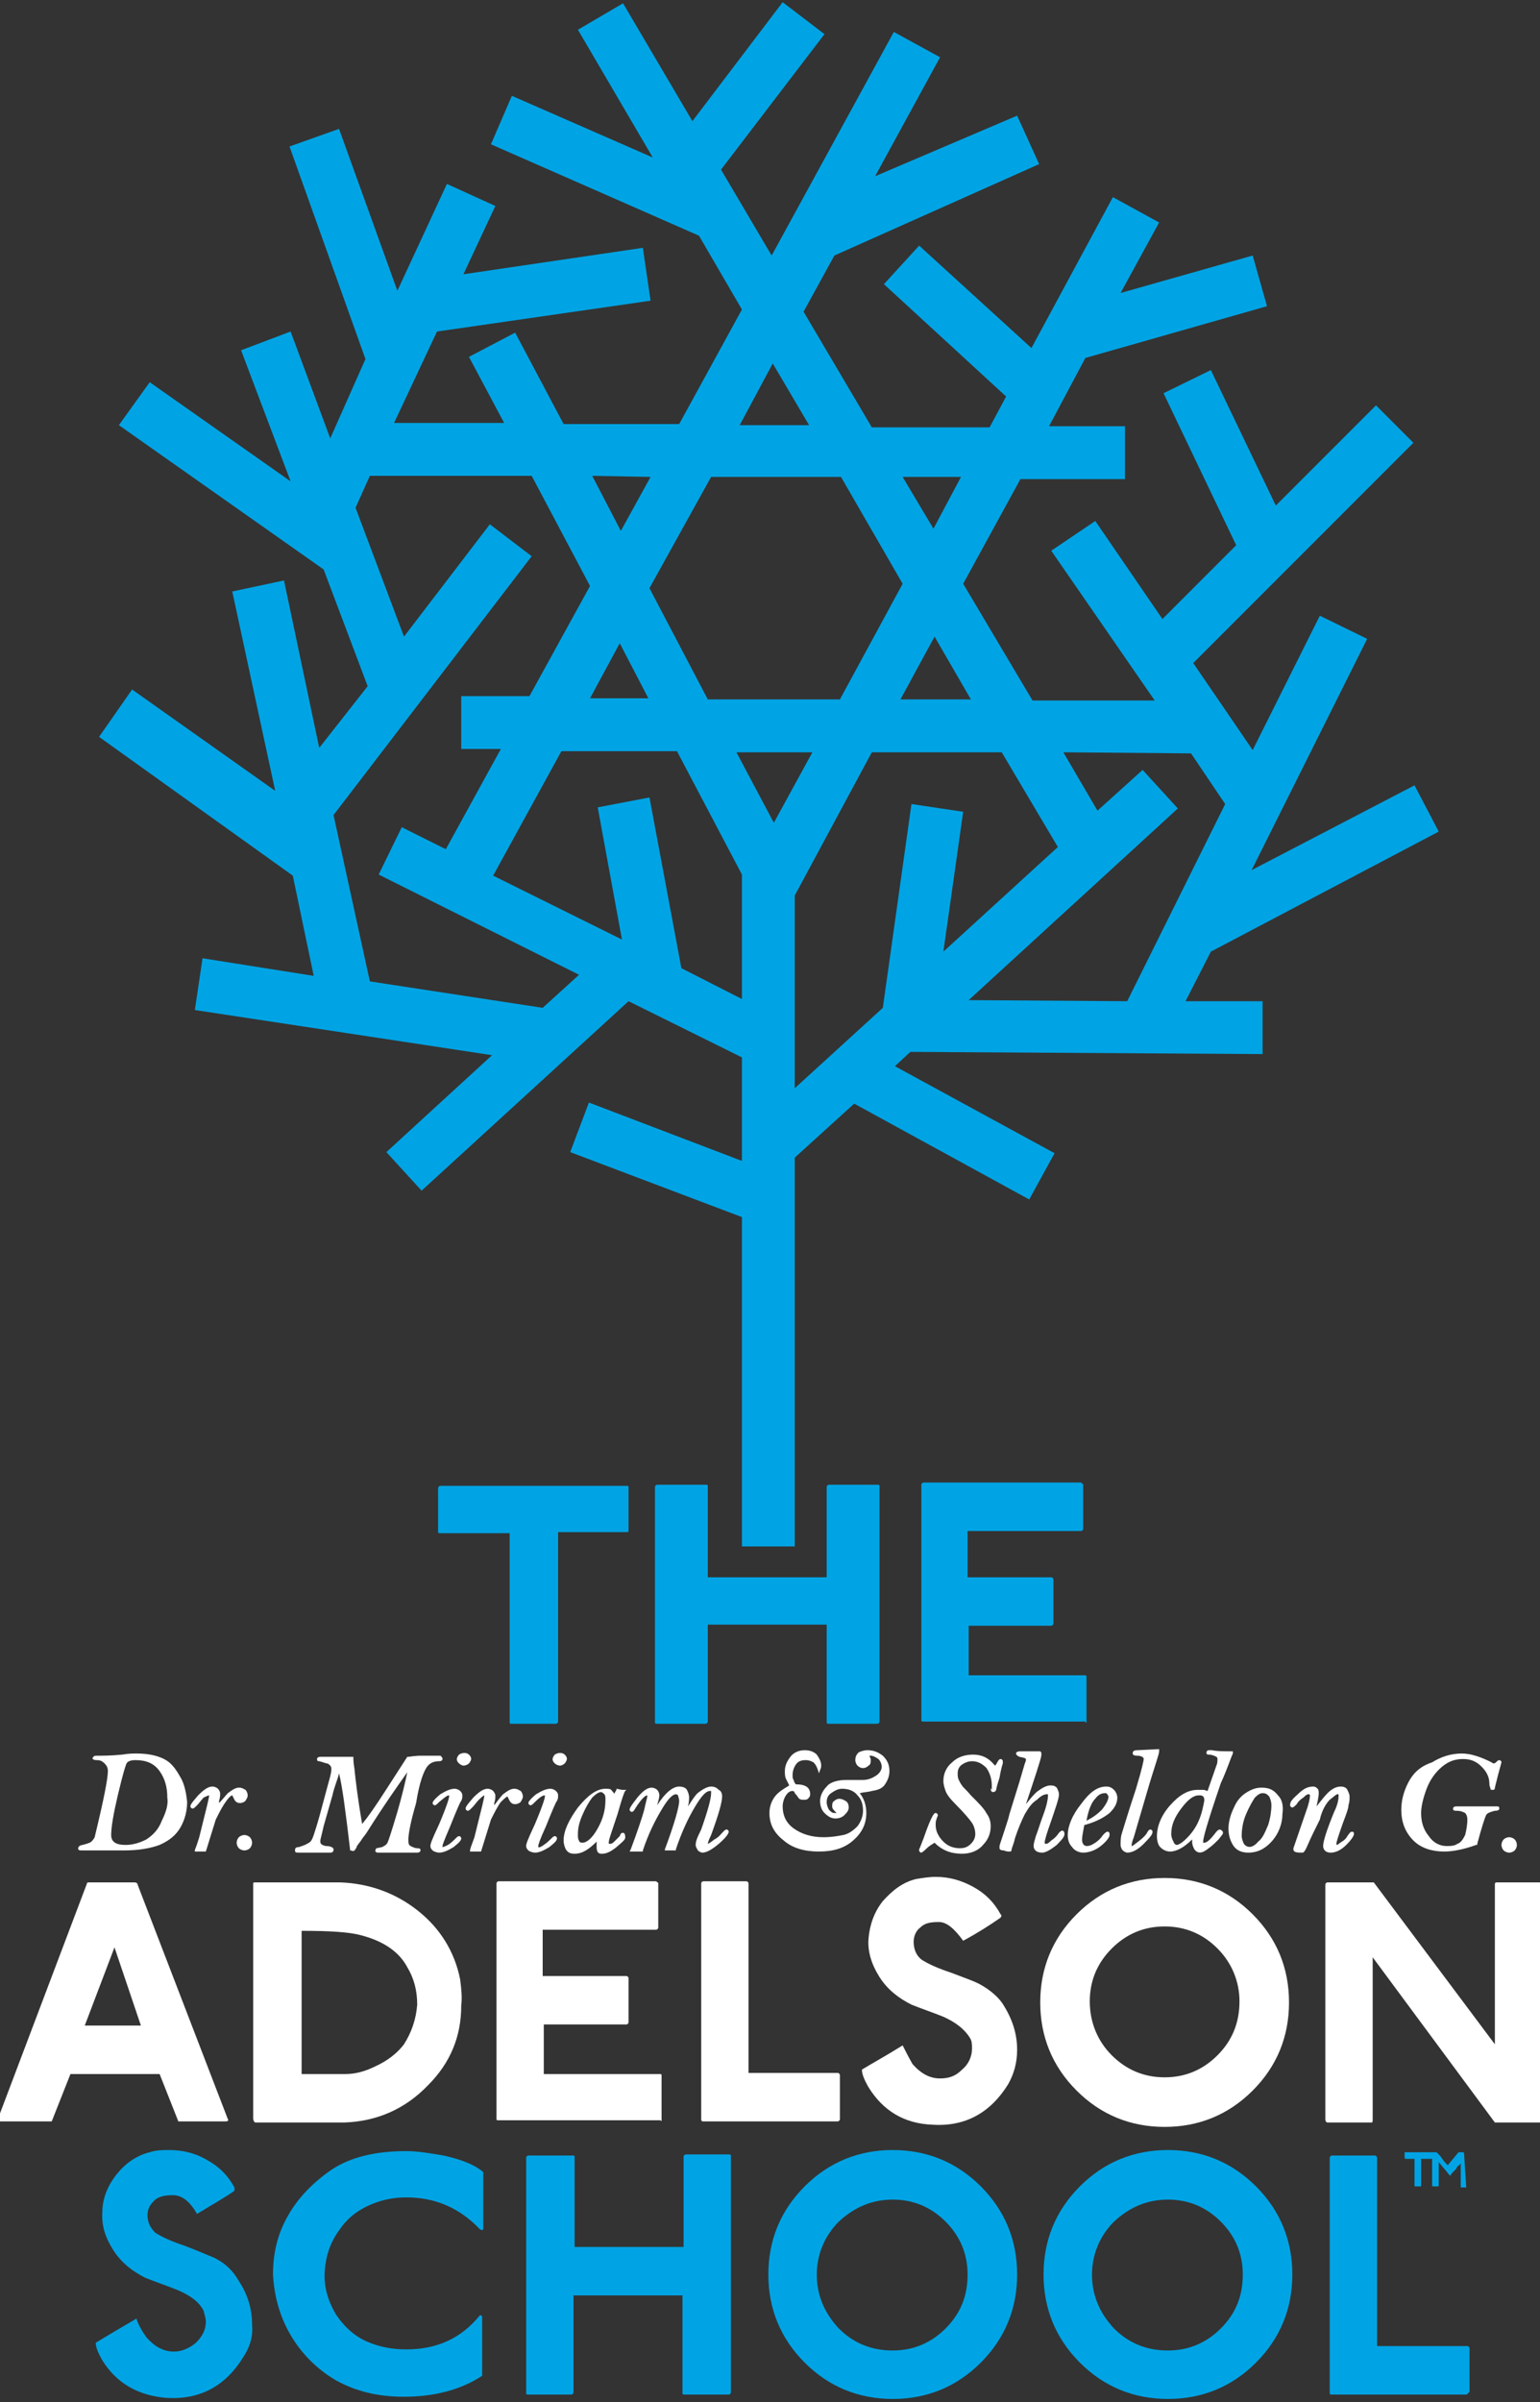 <?xml version="1.0" encoding="utf-8"?>
<!-- Generator: Adobe Illustrator 28.0.0, SVG Export Plug-In . SVG Version: 6.00 Build 0)  -->
<svg version="1.1" id="Layer_1" xmlns="http://www.w3.org/2000/svg" xmlns:xlink="http://www.w3.org/1999/xlink" x="0px" y="0px"
	 viewBox="0 0 139.9 218.1" style="enable-background:new 0 0 139.9 218.1;" xml:space="preserve">
<rect x="0" y="0" width="139.9" height="218.1" fill="#333333" stroke="none"/>
<style type="text/css">
	.st0{fill:#00A4E4;}
	.st1{fill:#FFFFFF;}
</style>
<path class="st0" d="M64.1,134.8h-4.4c-0.1,0-0.2,0.1-0.2,0.2v21.4c0,0.1,0.1,0.1,0.2,0.1h4.4c0.1,0,0.2-0.1,0.2-0.2v-8.8h10.8
	c0,3.9,0,6.1,0,6.5c0,1.1,0,1.9,0,2.4c0,0.1,0.1,0.1,0.2,0.1h4.4c0.1,0,0.2-0.1,0.2-0.2v-21.4c0-0.1-0.1-0.1-0.2-0.1h-4.4
	c-0.1,0-0.2,0.1-0.2,0.2v8.2H64.3v-8.2C64.3,134.8,64.3,134.8,64.1,134.8z M98.7,156.3v-4c0-0.1,0-0.2-0.1-0.2H88v-4.5h7.5
	c0.1,0,0.2-0.1,0.2-0.2v-4c0-0.1-0.1-0.2-0.2-0.2h-7.6v-4.2h10.3c0.1,0,0.2-0.1,0.2-0.2v-4c0-0.1-0.1-0.1-0.2-0.2H83.9
	c-0.1,0-0.2,0.1-0.2,0.2v21.4c0,0.1,0.1,0.1,0.2,0.1h14.7C98.6,156.5,98.7,156.4,98.7,156.3z M9,66.9l17.6,12.6l1.9,9.1L18.4,87
	l-0.7,4.7l27,4.1l-9.6,8.8l3.2,3.5l18.8-17.2l10.3,5.1l0,9.4l-13.9-5.3l-1.7,4.5l15.6,5.9l0,29.9l4.8,0l0-35.3l5.4-4.9l15.9,8.7
	l2.3-4.2l-14.5-7.9l1.4-1.3l32,0.2l0-4.8l-7,0l2.3-4.5l20.7-10.9l-2.2-4.2L113.7,79l10.5-21l-4.3-2.1l-6.1,12.2l-5.4-7.9l20-20
	l-3.4-3.4l-9.1,9.1l-5.9-12.3l-4.3,2.1l6.6,13.8l-6.7,6.7l-6.1-8.9l-4,2.7l9.4,13.6l-11.1,0l-6.3-10.6l5.2-9.5l9.5,0l0-4.8l-6.9,0
	l3.3-6.2l16.5-4.7l-1.3-4.6l-12,3.4l3.5-6.4l-4.2-2.3l-7.4,13.7l-10.2-9.3l-3.2,3.5l11.1,10.2l-1.5,2.8l-10.7,0l-6.2-10.5l2.8-5.1
	l18.6-8.3l-2-4.4L79.5,16l5.9-10.8l-4.2-2.3L70.1,23.2l-4.6-7.8l9.4-12.3l-3.8-2.9L62.9,11L56.6,0.3l-4.1,2.4l6.8,11.6L46.5,8.7
	l-1.9,4.4l18.9,8.3l3.9,6.7l-5.7,10.4l-10.5,0l-4.4-8.3l-4.2,2.2l3.2,6l-10,0l3.9-8.3l19.4-2.8l-0.7-4.8l-16.3,2.4l2.9-6.2l-4.4-2
	l-4.5,9.7l-5.3-14.7l-4.5,1.6l6.9,19.3L30,39.8l-3.6-9.7l-4.5,1.7l4.5,11.9l-12.8-9l-2.8,3.9l18.6,13.1l4,10.6L29,67.9l-3.2-15.2
	l-4.7,1L25,71.8L12,62.6L9,66.9z M67.4,90.7l-5.5-2.8L59,72.4l-4.7,0.9l2.2,12l-11.7-5.8L51,68.2l10.5,0l5.9,11.2L67.4,90.7z
	 M53.6,63.4l2.7-5l2.6,5L53.6,63.4z M70.3,74.7l-3.4-6.4l6.9,0L70.3,74.7z M108.2,68.4l3.1,4.6l-8.9,17.9L88,90.8l19-17.4l-3.2-3.5
	l-4.1,3.7l-3.1-5.3L108.2,68.4z M96.1,76.9l-10.4,9.5l1.8-12.7L82.8,73l-2.6,18.5l-8,7.3l0-17.5l7-13l11.8,0L96.1,76.9z M88.2,63.5
	l-6.4,0l3.1-5.7L88.2,63.5z M87.3,43.3l-2.5,4.7l-2.8-4.7L87.3,43.3z M70.2,33l3.3,5.6l-6.3,0L70.2,33z M64.6,43.3l11.8,0L82,53
	l-5.7,10.5l-12,0l-5.3-10.1L64.6,43.3z M59.1,43.3l-2.7,4.9l-2.6-5L59.1,43.3z M48.3,50.5l-3.8-2.9l-7.8,10.2l-4.4-11.7l1.3-2.9
	l14.7,0l5.3,10l-5.5,10l-6.2,0l0,4.8l3.6,0l-5,9.1l-4-2l-2.1,4.3l18.2,9.1l-3.3,3l-15.7-2.4L30.3,74L48.3,50.5z M57.1,139v-4
	c0-0.1-0.1-0.1-0.2-0.1H40c-0.1,0-0.2,0.1-0.2,0.2v4c0,0.1,0.1,0.1,0.2,0.1h6.3v17.2c0,0.1,0.1,0.1,0.2,0.1h4c0.1,0,0.2-0.1,0.2-0.2
	v-17.2h6.2C57,139.1,57.1,139.1,57.1,139z"/>
<g>
	<path class="st0" d="M22.1,214c-1.6,2.6-3.9,3.9-7,3.7c-2.5-0.2-4.5-1.3-5.8-3.4c-0.4-0.7-0.6-1.2-0.6-1.6c0.8-0.5,2-1.2,3.7-2.2
		c0.1,0.4,0.4,1,0.9,1.7c0.7,0.8,1.5,1.3,2.5,1.3c0.7,0,1.4-0.3,2-0.8c0.6-0.6,0.9-1.2,0.9-1.9c0-0.3-0.1-0.6-0.2-1
		c-0.4-0.8-1.2-1.4-2.4-1.9c-1-0.4-1.9-0.7-2.9-1.1c-1.2-0.6-2.2-1.4-2.9-2.5c-0.7-1.1-1.1-2.2-1-3.5c0-1.2,0.5-2.4,1.3-3.4
		c0.8-1,1.8-1.7,3-2c0.6-0.2,1.2-0.2,1.8-0.2c1.2,0,2.4,0.3,3.4,0.9c1.1,0.6,1.9,1.4,2.5,2.5c0,0,0,0.1,0,0.3
		c-1,0.7-2.1,1.3-3.4,2.1c-0.7-1.2-1.4-1.7-2.2-1.7c-0.7,0-1.3,0.1-1.7,0.5c-0.4,0.4-0.6,0.8-0.6,1.3c0,0.6,0.2,1.1,0.7,1.6
		c0.6,0.4,1.5,0.8,2.7,1.2c1.3,0.5,2.2,0.9,2.7,1.1c1,0.5,1.7,1.2,2.2,2.1c0.8,1.2,1.2,2.5,1.2,4C23,212.1,22.7,213.1,22.1,214"/>
	<path class="st0" d="M43.9,197.2v5.1c0,0.2-0.1,0.2-0.3,0.1c-1.8-1.9-4-2.9-6.7-2.9c-1.1,0-2.1,0.2-3.1,0.6c-1.2,0.5-2.2,1.2-3,2.4
		c-0.8,1.1-1.2,2.3-1.3,3.7c-0.1,1.4,0.3,2.7,1,3.9c0.8,1.2,1.8,2.1,3.1,2.6c1,0.4,2.1,0.6,3.3,0.6c2.8,0,5-1,6.7-3.1
		c0.1,0,0.1,0,0.2,0.1c0,0.1,0,0.1,0,0.2v5.2c-2,1.3-4.4,1.9-7.1,1.9c-2.4,0-4.4-0.5-6.2-1.5c-1.7-1-3.1-2.4-4.1-4.1
		c-1-1.7-1.5-3.6-1.6-5.5c0-1.9,0.4-3.7,1.4-5.4c0.9-1.6,2.3-3,3.9-4.1c1.8-1.2,4.1-1.7,6.8-1.7c1.1,0,2.2,0.2,3.4,0.4
		C42.1,196.1,43.2,196.6,43.9,197.2"/>
	<path class="st0" d="M66.4,217.2c0,0.1-0.1,0.2-0.2,0.2h-4c-0.1,0-0.2,0-0.2-0.1c0-0.5,0-1.3,0-2.4c0-0.5,0-2.6,0-6.5h-9.9v8.8
		c0,0.1-0.1,0.2-0.2,0.2h-3.9c-0.1,0-0.2,0-0.2-0.1v-21.4c0-0.1,0.1-0.2,0.2-0.2H52c0.1,0,0.2,0,0.2,0.1v8.2h9.9v-8.2
		c0-0.1,0.1-0.2,0.2-0.2h3.9c0.1,0,0.2,0,0.2,0.1V217.2"/>
	<path class="st0" d="M92.4,206.5c0,3.1-1.1,5.8-3.3,8c-2.2,2.2-4.9,3.3-8,3.3c-3.1,0-5.8-1.1-8-3.3c-2.2-2.2-3.3-4.9-3.3-8
		c0-3.1,1.1-5.8,3.3-8c2.2-2.2,4.9-3.3,8-3.3c3.1,0,5.8,1.1,8,3.3C91.3,200.7,92.4,203.4,92.4,206.5 M87.9,206.5
		c0-1.9-0.7-3.5-2-4.8c-1.3-1.3-2.9-2-4.8-2c-1.9,0-3.5,0.7-4.9,2c-1.3,1.3-2,3-2,4.8c0,1.9,0.7,3.5,2,4.9c1.3,1.3,2.9,2,4.9,2
		c1.9,0,3.5-0.7,4.8-2C87.3,210,87.9,208.4,87.9,206.5"/>
	<path class="st0" d="M117.4,206.5c0,3.1-1.1,5.8-3.3,8c-2.2,2.2-4.9,3.3-8,3.3c-3.1,0-5.8-1.1-8-3.3c-2.2-2.2-3.3-4.9-3.3-8
		c0-3.1,1.1-5.8,3.3-8c2.2-2.2,4.9-3.3,8-3.3c3.1,0,5.8,1.1,8,3.3C116.3,200.7,117.4,203.4,117.4,206.5 M112.9,206.5
		c0-1.9-0.7-3.5-2-4.8c-1.3-1.3-2.9-2-4.8-2c-1.9,0-3.5,0.7-4.9,2c-1.3,1.3-2,3-2,4.8c0,1.9,0.7,3.5,2,4.9c1.3,1.3,2.9,2,4.9,2
		c1.9,0,3.5-0.7,4.8-2C112.3,210,112.9,208.4,112.9,206.5"/>
	<path class="st0" d="M133.4,217.2c0,0.1-0.1,0.2-0.2,0.2H121c-0.1,0-0.2,0-0.2-0.1v-21.4c0-0.1,0.1-0.2,0.2-0.2h3.9
		c0.1,0,0.2,0.1,0.2,0.2V213h8.2c0.1,0,0.2,0.1,0.2,0.2V217.2"/>
	<path class="st0" d="M133.2,198.6h-0.4c-0.1,0-0.1,0-0.1-0.1v-2.1c-0.1,0.1-0.1,0.2-0.2,0.2c-0.1,0.1-0.2,0.2-0.2,0.3
		c-0.1,0.1-0.2,0.2-0.3,0.3c-0.1,0.1-0.2,0.2-0.2,0.3h-0.1c-0.2-0.2-0.3-0.4-0.5-0.6c-0.2-0.2-0.3-0.4-0.5-0.6v2.1
		c0,0.1,0,0.1-0.1,0.1h-0.4c-0.1,0-0.1,0-0.1-0.1v-2.4h-1v2.4c0,0.1,0,0.1-0.1,0.1h-0.4c-0.1,0-0.1,0-0.1-0.1v-2.4h-0.8
		c0,0-0.1,0-0.1-0.1v-0.4c0,0,0,0,0-0.1l0,0h2.9c0,0,0,0,0,0c0.1,0.1,0.2,0.2,0.3,0.3c0.1,0.1,0.2,0.3,0.3,0.4
		c0.1,0.2,0.3,0.3,0.4,0.5l1-1.2v0c0,0,0,0,0,0c0,0,0,0,0,0h0.4c0,0,0.1,0,0.1,0.1L133.2,198.6C133.2,198.5,133.2,198.6,133.2,198.6
		"/>
</g>
<g>
	<path class="st1" d="M51.3,160.1c0.1-0.1,0.2-0.3,0.2-0.4c0-0.2-0.1-0.3-0.2-0.4c-0.2-0.2-0.6-0.2-0.9,0c-0.1,0.1-0.2,0.3-0.2,0.4
		c0,0.2,0.1,0.3,0.2,0.4c0.1,0.1,0.3,0.2,0.5,0.2C51,160.3,51.2,160.2,51.3,160.1z"/>
	<path class="st1" d="M42.6,160.1c0.1-0.1,0.2-0.3,0.2-0.4c0-0.2-0.1-0.3-0.2-0.4c-0.2-0.2-0.6-0.2-0.9,0c-0.1,0.1-0.2,0.3-0.2,0.4
		c0,0.2,0.1,0.3,0.2,0.4c0.1,0.1,0.3,0.2,0.4,0.2C42.3,160.3,42.5,160.2,42.6,160.1z"/>
	<g>
		<path class="st1" d="M63.2,167.5c0,0.2,0.1,0.3,0.2,0.5c0.1,0.1,0.3,0.2,0.4,0.2c0.4,0,0.9-0.3,1.5-0.8c0.8-0.7,0.9-1,0.9-1.1
			c0-0.1-0.1-0.2-0.2-0.2c-0.1,0-0.2,0.1-0.3,0.2c-0.2,0.2-0.4,0.5-0.8,0.7c-0.5,0.4-0.6,0.4-0.6,0.4c0,0,0,0,0,0c0,0,0,0,0,0
			c0,0,0-0.2,0.3-0.8c0.7-1.9,1-3,1-3.5c0-0.3-0.1-0.5-0.3-0.6c-0.2-0.2-0.4-0.3-0.7-0.3c-0.3,0-0.7,0.2-1.1,0.5
			c-0.3,0.2-0.6,0.7-1,1.3c0.1-0.4,0.1-0.7,0.1-0.8c0-0.3-0.1-0.5-0.2-0.7c-0.1-0.2-0.4-0.3-0.7-0.3c-0.6,0-1.3,0.6-2,1.7
			c0.1-0.4,0.2-0.7,0.2-0.9c0-0.2-0.1-0.4-0.2-0.5c-0.1-0.1-0.3-0.2-0.5-0.2c-0.4,0-0.8,0.3-1.3,0.9c-0.7,0.9-0.7,1-0.7,1.1
			c0,0.1,0.1,0.2,0.2,0.2c0.1,0,0.2-0.1,0.3-0.3c0.7-1.1,1-1.2,1.1-1.2h0c0,0,0,0,0,0.1c0,0.1-0.1,0.4-0.3,1.3
			c-0.2,0.7-0.6,1.9-1.2,3.5l-0.1,0.2h0.2c0.1,0,0.3,0,0.4,0c0.1,0,0.1,0,0.2,0c0.1,0,0.2,0,0.3,0l0.1,0l0-0.1
			c0.5-1.5,1.1-2.7,1.7-3.7c0.7-1.2,1.1-1.4,1.3-1.4c0,0,0.1,0,0.2,0.1c0,0.1,0.1,0.3,0.1,0.5c0,0.5-0.4,2-1.3,4.4l0,0.1l0.1,0
			c0.1,0,0.2,0,0.3,0c0.2,0,0.3,0,0.5,0l0.1,0l0-0.1c0.5-1.5,1.1-2.8,1.7-3.8c0.7-1.2,1.1-1.5,1.4-1.5c0.1,0,0.1,0,0.1,0
			c0,0,0,0.1,0,0.2c0,0.5-0.3,1.6-0.9,3.3C63.3,166.9,63.2,167.2,63.2,167.5z"/>
		<path class="st1" d="M100.6,166.3c-0.1,0-0.2,0.1-0.4,0.3c-0.2,0.3-0.4,0.5-0.7,0.7c-0.3,0.2-0.5,0.3-0.8,0.3
			c-0.1,0-0.3-0.1-0.3-0.2c-0.1-0.1-0.1-0.3-0.1-0.4c0-0.3,0.1-0.7,0.2-1.3c1.1-0.3,1.8-0.7,2.3-1.1c0.5-0.5,0.7-0.9,0.7-1.4
			c0-0.2-0.1-0.5-0.3-0.7c-0.2-0.2-0.4-0.3-0.7-0.3c-0.8,0-1.5,0.5-2.3,1.6c-0.8,1-1.2,2-1.2,2.8c0,0.4,0.1,0.8,0.4,1.1
			c0.2,0.3,0.6,0.5,1,0.5c0.5,0,1.1-0.2,1.6-0.6c0.5-0.4,0.8-0.8,0.8-1C100.8,166.3,100.7,166.3,100.6,166.3z M99.5,163.3
			c0.3-0.4,0.6-0.5,0.9-0.5c0.1,0,0.1,0,0.2,0.1c0,0.1,0.1,0.1,0.1,0.2c0,0.3-0.2,0.7-0.6,1.2c-0.4,0.4-0.8,0.7-1.4,1
			C98.9,164.2,99.2,163.6,99.5,163.3z"/>
		<path class="st1" d="M90,162.4c0,0.2,0.1,0.3,0.2,0.3c0.1,0,0.2,0,0.3-0.2c0-0.1,0.1-0.5,0.3-1.1c0.1-0.6,0.2-1,0.3-1.3
			c0-0.1,0-0.2,0-0.2c0-0.1-0.1-0.2-0.2-0.2c-0.1,0-0.2,0.1-0.3,0.3c-0.1,0.2-0.2,0.3-0.2,0.3c0,0-0.1-0.1-0.1-0.1
			c-0.5-0.6-1.1-0.9-1.9-0.9c-0.7,0-1.4,0.2-1.9,0.7c-0.5,0.4-0.8,1-0.8,1.7c0,0.3,0.1,0.6,0.2,0.9c0.1,0.3,0.4,0.7,0.9,1.2
			c0.8,0.8,1.3,1.4,1.5,1.7c0.2,0.3,0.3,0.7,0.3,1c0,0.3-0.1,0.6-0.4,0.9c-0.3,0.3-0.6,0.4-1,0.4c-0.6,0-1.1-0.2-1.5-0.6
			c-0.4-0.4-0.7-0.9-0.7-1.5c0-0.2,0-0.4,0.1-0.6c0-0.1,0.1-0.2,0.1-0.3c0-0.1-0.1-0.2-0.2-0.2c-0.1,0-0.3,0-1.1,2.3
			c-0.2,0.5-0.3,0.8-0.4,1l0,0.1l0,0c0,0.1,0.1,0.2,0.2,0.2c0,0,0.1,0,0.5-0.4c0.2-0.2,0.4-0.3,0.7-0.5c0.7,0.7,1.5,1,2.5,1
			c0.8,0,1.5-0.3,1.9-0.8c0.5-0.5,0.7-1.1,0.7-1.7c0-0.4-0.1-0.8-0.4-1.2c-0.2-0.4-0.7-0.9-1.4-1.6c-0.5-0.6-0.8-0.8-0.8-0.9
			c-0.1-0.1-0.2-0.3-0.3-0.5c-0.1-0.2-0.1-0.4-0.1-0.6c0-0.3,0.1-0.6,0.4-0.8c0.3-0.2,0.6-0.3,0.9-0.3c0.5,0,0.9,0.2,1.3,0.6
			c0.3,0.4,0.5,1,0.5,1.6c0,0.1,0,0.3,0,0.4C90,162.3,90,162.4,90,162.4z"/>
		<path class="st1" d="M80.4,162c0.2-0.3,0.4-0.7,0.4-1.2c0-0.6-0.2-1-0.6-1.4c-0.4-0.3-0.8-0.5-1.4-0.5c-0.3,0-0.6,0.1-0.8,0.2
			c-0.2,0.2-0.3,0.4-0.3,0.7c0,0.2,0.1,0.4,0.2,0.5c0.3,0.3,0.7,0.3,1,0c0.2-0.1,0.2-0.3,0.2-0.5c0-0.1,0-0.2-0.1-0.3
			c0,0,0-0.1,0-0.1c0,0,0,0,0.1,0c0.2,0,0.4,0.1,0.7,0.3c0.2,0.2,0.3,0.5,0.3,0.7c0,0.3-0.2,0.6-0.5,0.8c-0.3,0.2-0.7,0.4-1.2,0.4
			c-0.2,0-0.4,0-0.7,0c-0.3,0-0.6,0-0.8,0c-0.8,0-1.5,0.2-1.8,0.6c-0.4,0.4-0.6,0.9-0.6,1.3c0,0.4,0.1,0.8,0.4,1.1
			c0.3,0.3,0.6,0.5,1,0.5c0.3,0,0.6-0.1,0.8-0.3c0.2-0.2,0.4-0.4,0.4-0.7c0-0.3-0.1-0.5-0.3-0.6c-0.3-0.2-0.7-0.3-1,0
			c-0.2,0.1-0.2,0.3-0.2,0.5c0,0.2,0.1,0.3,0.3,0.5c0,0,0.1,0.1,0.1,0.1c0,0-0.1,0-0.2,0c-0.2,0-0.3-0.1-0.5-0.3
			c-0.1-0.2-0.2-0.4-0.2-0.7c0-0.3,0.1-0.6,0.4-0.8c0.3-0.2,0.6-0.4,1-0.4c0.6,0,1.1,0.2,1.4,0.6c0.4,0.4,0.5,0.9,0.5,1.4
			c0,0.5-0.2,1-0.5,1.4c-0.4,0.4-0.8,0.7-1.3,0.8c-0.5,0.1-1.1,0.2-1.8,0.2c-1.1,0-2-0.3-2.7-0.8c-0.7-0.5-1-1.2-1-2
			c0-0.3,0.1-0.7,0.3-1c0.2-0.3,0.4-0.4,0.6-0.4c0.1,0,0.2,0.1,0.2,0.2c0.2,0.2,0.3,0.4,0.4,0.5c0.1,0.1,0.3,0.1,0.4,0.1
			c0.2,0,0.3,0,0.4-0.1c0.1-0.1,0.2-0.2,0.2-0.4c0-0.6-0.4-0.9-1.3-0.9c-0.1-0.1-0.2-0.3-0.2-0.4c-0.1-0.1-0.1-0.3-0.1-0.4
			c0-0.4,0.1-0.7,0.3-1c0.2-0.3,0.5-0.4,0.9-0.4c0.3,0,0.5,0.1,0.7,0.2c0.2,0.2,0.3,0.4,0.4,0.7l0.1,0.3l0.1-0.3
			c0.1-0.2,0.1-0.3,0.1-0.4c0-0.4-0.2-0.7-0.4-1c-0.3-0.3-0.7-0.4-1.1-0.4c-0.5,0-1,0.2-1.3,0.6c-0.3,0.4-0.5,0.8-0.5,1.3
			c0,0.2,0,0.5,0.1,0.7c0.1,0.2,0.2,0.4,0.3,0.6c-0.5,0.3-1,0.6-1.3,1c-0.3,0.4-0.5,0.9-0.5,1.5c0,1,0.4,1.8,1.3,2.5
			c0.8,0.7,1.9,1,3.2,1c1.3,0,2.3-0.3,3.1-1c0.8-0.7,1.2-1.5,1.2-2.5c0-0.7-0.2-1.3-0.6-1.8c0.4-0.1,0.8-0.1,1.1-0.2
			C79.9,162.5,80.2,162.3,80.4,162z"/>
		<path class="st1" d="M127.9,161.9c-0.4,0.8-0.6,1.6-0.6,2.4c0,1.2,0.4,2.1,1.1,2.8c0.7,0.7,1.7,1,2.8,1c0.8,0,1.8-0.2,2.9-0.6
			l0.1,0l0-0.1c0.4-1.5,0.7-2.4,0.8-2.6c0.1-0.2,0.4-0.3,0.8-0.4c0.1,0,0.4,0,0.4-0.2c0-0.1,0-0.2-0.2-0.2c-0.1,0-0.3,0-0.6,0
			l-1.8,0c-0.4,0-0.7,0-0.8,0c-0.2,0-0.4,0-0.5,0c-0.2,0-0.3,0.1-0.3,0.2c0,0.1,0,0.2,0.3,0.2c0.4,0,0.6,0.1,0.8,0.2
			c0.1,0.1,0.2,0.3,0.2,0.6c0,0.5-0.1,1-0.2,1.4c-0.2,0.4-0.4,0.7-0.7,0.8c-0.3,0.2-0.6,0.2-1,0.2c-0.6,0-1.2-0.3-1.6-0.9
			c-0.5-0.6-0.7-1.3-0.7-2.1c0-0.6,0.2-1.4,0.5-2.2c0.3-0.8,0.8-1.5,1.4-2c0.6-0.5,1.2-0.7,1.9-0.7c0.7,0,1.2,0.2,1.7,0.7
			c0.4,0.4,0.7,0.9,0.7,1.5c0,0.3,0.1,0.4,0.1,0.5c0,0.1,0.1,0.1,0.2,0.1c0.1,0,0.2,0,0.2-0.2l0.3-1.2c0.3-1.1,0.3-1.1,0.3-1.1
			c0-0.1-0.1-0.2-0.2-0.2c-0.1,0-0.2,0.1-0.3,0.2c-0.1,0.1-0.2,0.1-0.2,0.1c0,0-0.1,0-0.2-0.1c-1-0.5-1.9-0.8-2.7-0.8
			c-1,0-1.9,0.3-2.7,0.8C128.9,160.4,128.3,161.1,127.9,161.9z"/>
		<path class="st1" d="M116.1,163c-0.4-0.5-0.8-0.7-1.5-0.7c-0.4,0-0.8,0.1-1.3,0.4c-0.5,0.3-0.9,0.7-1.2,1.4
			c-0.3,0.6-0.5,1.3-0.5,1.9c0,0.5,0.1,1,0.4,1.5c0.3,0.5,0.8,0.7,1.4,0.7c0.9,0,1.6-0.4,2.2-1.1c0.6-0.7,0.9-1.6,0.9-2.4
			C116.6,164,116.5,163.4,116.1,163z M115.2,165.7c-0.3,0.7-0.5,1.2-0.9,1.5c-0.5,0.6-1,0.6-1.3,0.2c-0.1-0.2-0.2-0.5-0.2-0.7
			c0-0.6,0.1-1.3,0.4-2c0.3-0.7,0.6-1.2,0.8-1.5c0.3-0.3,0.5-0.4,0.7-0.4c0.3,0,0.4,0.1,0.6,0.3c0.1,0.2,0.2,0.5,0.2,0.8
			C115.5,164.4,115.4,165.1,115.2,165.7z"/>
		<path class="st1" d="M137.1,168.2c0.2,0,0.4-0.1,0.5-0.2c0.1-0.1,0.2-0.3,0.2-0.5c0-0.2-0.1-0.4-0.2-0.5c-0.1-0.1-0.3-0.2-0.5-0.2
			c-0.2,0-0.4,0.1-0.5,0.2c-0.1,0.1-0.2,0.3-0.2,0.5c0,0.2,0.1,0.4,0.2,0.5C136.7,168.1,136.9,168.2,137.1,168.2z"/>
		<path class="st1" d="M112,159.2l0-0.2l-0.2,0c-0.7,0-1.2,0-1.7-0.1c-0.1,0-0.2,0-0.3,0c-0.1,0-0.2,0.1-0.2,0.2
			c0,0.1,0,0.2,0.2,0.2c0.3,0,0.5,0.1,0.7,0.2c0.1,0.1,0.1,0.1,0.1,0.2c0,0.2,0,0.4-0.1,0.6l-0.8,2.3c-0.1,0-0.2-0.1-0.4-0.1
			c-0.1,0-0.3,0-0.5,0c-0.9,0-1.7,0.5-2.5,1.4c-0.8,0.9-1.2,1.9-1.2,2.8c0,0.4,0.1,0.8,0.3,1c0.2,0.2,0.5,0.4,0.9,0.4
			c0.6,0,1.3-0.4,2-1.1c0,0.1,0,0.1,0,0.2c0,0.3,0.1,0.5,0.2,0.7c0.3,0.4,0.7,0.4,1.3-0.1c0.3-0.2,0.6-0.5,0.9-0.8
			c0.4-0.5,0.4-0.5,0.4-0.6c0-0.1,0-0.1-0.1-0.2c0,0-0.1-0.1-0.2-0.1c-0.1,0-0.2,0.1-0.3,0.2c-0.6,0.8-0.9,1-1.1,1c0,0-0.1,0-0.1,0
			c0,0,0-0.1,0-0.1c0-0.3,0.3-1.5,1.6-5.3C111.5,160.6,111.8,159.6,112,159.2z M108.9,165.3c-0.3,0.7-0.7,1.2-1.1,1.6
			c-0.5,0.5-0.8,0.6-0.9,0.6c0,0-0.2,0-0.3-0.3c-0.1-0.2-0.2-0.4-0.2-0.7c0-0.8,0.3-1.5,0.9-2.3c0.6-0.8,1.1-1.2,1.6-1.2
			c0.2,0,0.3,0,0.4,0.1c0.1,0.1,0.1,0.2,0.1,0.4C109.3,164,109.2,164.6,108.9,165.3z"/>
		<path class="st1" d="M104.2,162.7c0.7-2.4,1.1-3.4,1.1-3.7l0-0.2l-2,0.1c-0.4,0-0.4,0.2-0.4,0.3c0,0.1,0.1,0.2,0.4,0.2
			c0.3,0,0.6,0.1,0.6,0.3c0,0.1-0.1,0.7-0.7,2.7c-0.8,2.4-1.2,3.8-1.3,4.1c-0.1,0.3-0.1,0.7-0.1,1c0,0.2,0.1,0.4,0.2,0.5
			c0.1,0.1,0.3,0.2,0.4,0.2c0.5,0,1-0.3,1.5-0.8c0.7-0.7,0.8-0.9,0.8-1.1c0-0.1-0.1-0.2-0.2-0.2c-0.1,0-0.2,0.1-0.3,0.3
			c-0.1,0.2-0.4,0.5-0.8,0.8c-0.4,0.3-0.5,0.4-0.6,0.4c0-0.1,0-0.3,0.2-0.8L104.2,162.7z"/>
		<path class="st1" d="M96,167.5c0.6-0.6,0.7-0.8,0.7-1c0-0.2-0.1-0.3-0.2-0.3c-0.1,0-0.2,0.1-0.3,0.2c-0.2,0.3-0.4,0.5-0.7,0.7
			c-0.3,0.3-0.4,0.3-0.5,0.3c0,0-0.1,0-0.1-0.1c0-0.2,0.2-0.9,0.6-2c0.4-1.2,0.7-2,0.7-2.4c0-0.2-0.1-0.4-0.2-0.6
			c-0.2-0.2-0.4-0.2-0.6-0.2c-0.3,0-0.7,0.2-1.1,0.5c-0.3,0.2-0.7,0.7-1.1,1.2c0.8-2.4,1.3-3.9,1.4-4.4c0,0,0-0.1,0-0.1l0-0.1l0,0
			c0-0.1,0-0.1-0.1-0.2c0,0-0.1,0-0.7,0l-1.1,0c-0.3,0-0.4,0.1-0.4,0.2c0,0.1,0.1,0.2,0.3,0.3c0.6,0.1,0.6,0.2,0.6,0.2
			c0,0.1,0,0.2-0.1,0.4l-0.5,1.7l-0.9,2.9l-0.1,0.4c-0.5,1.6-0.8,2.4-0.8,2.5c0,0.1,0,0.1,0,0.2c0,0.1,0.1,0.2,0.4,0.2
			c0.2,0.1,0.4,0.1,0.5,0.1c0.1,0,0.2,0,0.2-0.2c0-0.1,0.2-0.5,0.3-1c0.3-0.9,0.6-1.6,0.9-2.2c0.3-0.5,0.6-1,1.1-1.3
			c0.5-0.5,0.8-0.5,0.9-0.5c0,0,0.1,0,0.1,0c0,0,0,0.1,0,0.2c0,0.2-0.1,0.8-0.4,1.6c-0.3,0.8-0.5,1.5-0.7,2
			c-0.1,0.4-0.2,0.6-0.2,0.9c0,0.2,0.1,0.6,0.8,0.6C95,168.2,95.5,167.9,96,167.5z"/>
		<path class="st1" d="M46.1,163.1c0,0,0,0,0.1,0.2c0.1,0.2,0.2,0.5,0.6,0.5c0.2,0,0.4-0.1,0.5-0.2c0.1-0.2,0.2-0.3,0.2-0.5
			c0-0.2-0.1-0.4-0.2-0.5c-0.2-0.1-0.3-0.2-0.6-0.2c-0.3,0-0.6,0.2-1,0.5c-0.2,0.2-0.5,0.6-0.8,1c0-0.1,0-0.1,0-0.2
			c0.1-0.3,0.1-0.5,0.1-0.7c0-0.1-0.1-0.3-0.2-0.4c-0.1-0.1-0.3-0.2-0.5-0.2c-0.4,0-0.8,0.3-1.3,0.8c-0.7,0.8-0.7,0.9-0.7,1
			c0,0.1,0.1,0.2,0.2,0.2c0.1,0,0.2-0.1,0.4-0.3c0.2-0.2,0.4-0.5,0.6-0.7C43.9,163,44,163,44,163c0,0.2-0.2,1-0.9,3.8
			c-0.3,0.8-0.4,1.1-0.4,1.2l0,0.1l0.2,0l0.8,0l0.9-2.9c0.3-0.6,0.6-1.2,0.9-1.6C46,163.1,46.1,163.1,46.1,163.1z"/>
		<path class="st1" d="M120.8,163.4c0.5-0.4,0.6-0.5,0.7-0.5c0,0,0.1,0,0.1,0c0,0,0,0.1,0,0.2c0,0.3-0.1,0.8-0.4,1.4
			c-0.7,1.7-1,2.7-1,3.1c0,0.2,0.1,0.6,0.7,0.6c0.4,0,0.9-0.2,1.4-0.7c0.6-0.6,0.7-0.9,0.7-1c0-0.2-0.1-0.2-0.2-0.2
			c-0.1,0-0.2,0.1-0.4,0.4c-0.1,0.2-0.3,0.4-0.5,0.5c-0.3,0.2-0.4,0.3-0.4,0.3c0,0-0.1,0-0.1-0.1c0-0.1,0.1-0.5,0.6-1.9
			c0.3-0.8,0.5-1.3,0.5-1.6c0.1-0.3,0.1-0.5,0.1-0.8c0-0.2-0.1-0.4-0.2-0.6c-0.1-0.2-0.3-0.3-0.6-0.3c-0.4,0-0.8,0.2-1.2,0.6
			c-0.3,0.3-0.6,0.7-1,1.2c0.2-0.9,0.2-1.1,0.2-1.2c0-0.1,0-0.3-0.1-0.4c-0.1-0.1-0.2-0.2-0.4-0.2c-0.5,0-0.9,0.2-1.4,0.7
			c-0.7,0.6-0.7,0.8-0.7,1c0,0.1,0.1,0.2,0.2,0.2c0.1,0,0.2-0.1,0.4-0.3c0.1-0.2,0.3-0.4,0.6-0.6c0.3-0.3,0.4-0.3,0.5-0.3
			c0,0,0.1,0,0.1,0.1c0,0.3-0.1,0.8-0.4,1.6l-1.1,3.2l0,0.1l0,0c0,0.3,0.4,0.3,0.8,0.3c0.1,0,0.2,0,0.5-0.7c0.3-0.7,0.7-1.5,1.1-2.3
			C120.1,164.3,120.5,163.7,120.8,163.4z"/>
		<path class="st1" d="M39.1,167.6c0,0.2,0.1,0.3,0.2,0.4c0.1,0.1,0.4,0.2,0.6,0.2c0.4,0,0.8-0.2,1.3-0.5c0.5-0.4,0.7-0.6,0.7-0.8
			c0-0.1-0.1-0.2-0.2-0.2c-0.1,0-0.2,0.1-0.3,0.2c-0.2,0.2-0.4,0.4-0.7,0.6c-0.4,0.2-0.5,0.2-0.5,0.2c0,0,0,0,0-0.1
			c0-0.1,0.1-0.4,0.7-1.8c0.6-1.5,0.9-2.2,1-2.3c0.1-0.2,0.1-0.3,0.1-0.5c0-0.2-0.1-0.3-0.2-0.4c-0.1-0.1-0.3-0.2-0.5-0.2
			c-0.4,0-0.8,0.2-1.3,0.5c-0.6,0.5-0.7,0.7-0.7,0.8c0,0.1,0.1,0.2,0.2,0.2c0.1,0,0.2-0.1,0.4-0.3c0.7-0.6,0.8-0.6,0.9-0.6
			c0,0,0,0,0,0.1c0,0.1-0.1,0.6-0.9,2.5C39.2,167.1,39.1,167.4,39.1,167.6z"/>
		<path class="st1" d="M38.8,160.4c0.3-0.4,0.7-0.5,1.1-0.5c0.3,0,0.3-0.2,0.3-0.2c0-0.1,0-0.1-0.1-0.2c0-0.1-0.1-0.1-0.3-0.1
			l-1.6,0c-0.1,0-0.4,0-1.1,0.1l-0.1,0l-2,3.1c-0.9,1.4-1.6,2.4-2.1,3c-0.4-2.3-0.6-4-0.7-5c-0.1-0.6-0.1-0.9-0.1-1l0-0.1l-1,0
			l-0.6,0l-0.9,0l-0.5,0c-0.2,0-0.3,0.1-0.3,0.2c0,0.1,0,0.2,0.2,0.2c0.4,0.1,0.6,0.2,0.7,0.2c0.1,0,0.2,0.1,0.3,0.2
			c0.1,0.1,0.1,0.2,0.1,0.4c0,0.2-0.1,0.6-0.3,1.3l-0.7,2.6c-0.3,1.1-0.5,1.7-0.6,2c-0.1,0.3-0.2,0.5-0.3,0.6
			c-0.1,0.1-0.3,0.2-0.5,0.3c-0.3,0.1-0.5,0.2-0.6,0.2c-0.3,0-0.3,0.2-0.3,0.3c0,0.2,0.1,0.2,0.4,0.2l0.5,0c1.3,0,1.9,0,2,0
			c0.2,0,0.3,0,0.3,0c0.3,0,0.3-0.2,0.3-0.3c0-0.2-0.4-0.3-0.6-0.3c-0.1,0-0.2,0-0.4-0.1c-0.2-0.1-0.2-0.2-0.2-0.4
			c0-0.1,0.1-0.4,0.3-1.3l0.8-2.8c0.2-0.9,0.5-1.5,0.6-2c0.3,1.2,0.6,3.5,1,6.9l0,0.1l0.1,0c0.2,0.1,0.3,0.1,0.5-0.3
			c0-0.1,0.1-0.2,0.4-0.6c0.1-0.2,0.3-0.4,0.5-0.7c1.7-2.7,3-4.5,3.7-5.5c-0.2,1-0.5,2.2-0.9,3.6c-0.6,2-0.8,2.6-0.9,2.8
			c-0.1,0.2-0.3,0.3-0.5,0.4c-0.5,0.1-0.5,0.1-0.5,0.1c0,0-0.1,0.1-0.1,0.2c0,0.1,0,0.2,0.3,0.2c0.1,0,0.2,0,0.3,0
			c0.4,0,0.8,0,1.2,0l2,0c0.3,0,0.3-0.2,0.3-0.2c0-0.1,0-0.2-0.3-0.2c-0.2,0-0.4-0.1-0.6-0.2c-0.2-0.1-0.2-0.3-0.2-0.6
			c0-0.5,0.2-1.6,0.7-3.3C38.1,161.8,38.5,160.8,38.8,160.4z"/>
		<path class="st1" d="M47.8,167.6c0,0.2,0.1,0.3,0.2,0.4c0.1,0.1,0.4,0.2,0.6,0.2c0.4,0,0.8-0.2,1.3-0.5c0.5-0.4,0.7-0.6,0.7-0.8
			c0-0.1-0.1-0.2-0.2-0.2c-0.1,0-0.2,0.1-0.3,0.2c-0.2,0.2-0.4,0.4-0.7,0.6c-0.4,0.3-0.5,0.2-0.5,0.2c0,0,0,0,0-0.1
			c0-0.1,0.1-0.5,0.7-1.8c0.6-1.5,0.9-2.2,1-2.3c0.1-0.2,0.1-0.3,0.1-0.5c0-0.2-0.1-0.3-0.2-0.4c-0.1-0.1-0.3-0.2-0.5-0.2
			c-0.4,0-0.8,0.2-1.3,0.5c-0.6,0.5-0.7,0.7-0.7,0.8c0,0.1,0.1,0.2,0.2,0.2c0.1,0,0.2-0.1,0.4-0.3c0.6-0.6,0.8-0.6,0.9-0.6
			c0,0,0,0,0,0.1c0,0.1-0.1,0.6-0.9,2.5C47.9,167.1,47.8,167.4,47.8,167.6z"/>
		<path class="st1" d="M56.6,166.4c-0.1,0-0.2,0-0.3,0.3c-0.2,0.2-0.4,0.4-0.5,0.5c-0.2,0.2-0.3,0.2-0.4,0.2c-0.1,0-0.1,0-0.1-0.1
			c0-0.2,0.1-0.5,0.2-0.8l0.6-1.8c0.4-1.4,0.6-2,0.7-2.1l0.1-0.1l-0.2,0c0,0-0.1,0-0.2,0l-0.5-0.1l0,0.1c-0.1,0.2-0.2,0.3-0.2,0.4
			c0-0.1-0.1-0.2-0.2-0.3c-0.1-0.2-0.3-0.2-0.6-0.2c-0.8,0-1.6,0.6-2.5,1.7c-0.8,1.1-1.3,2.1-1.3,3c0,0.3,0.1,0.6,0.2,0.8
			c0.2,0.3,0.4,0.4,0.8,0.4c0.7,0,1.3-0.4,2-1.1c0,0.2,0,0.4,0,0.5c0,0.6,0.3,0.6,0.5,0.6c0.4,0,0.8-0.2,1.3-0.6
			c0.7-0.6,0.8-0.7,0.8-0.9C56.8,166.5,56.7,166.4,56.6,166.4z M54.3,166c-0.5,0.9-1,1.3-1.4,1.3c-0.2,0-0.3-0.1-0.3-0.2
			c-0.1-0.1-0.1-0.3-0.1-0.6c0-0.5,0.1-1,0.4-1.7c0.3-0.7,0.6-1.2,0.9-1.6c0.3-0.3,0.6-0.5,0.8-0.5c0.1,0,0.2,0.1,0.3,0.2
			c0.1,0.1,0.1,0.3,0.1,0.5C55,164.3,54.8,165.1,54.3,166z"/>
		<path class="st1" d="M17.7,168l0,0.1l0.2,0l0.8,0l0.9-2.9c0.3-0.6,0.6-1.2,0.9-1.6c0.4-0.6,0.6-0.6,0.6-0.6c0,0,0,0,0.1,0.2
			c0.1,0.2,0.2,0.5,0.6,0.5c0.2,0,0.4-0.1,0.5-0.2c0.1-0.2,0.2-0.3,0.2-0.5c0-0.2-0.1-0.4-0.2-0.5c-0.2-0.1-0.3-0.2-0.6-0.2
			c-0.3,0-0.6,0.2-1,0.5c-0.2,0.2-0.5,0.6-0.8,0.9c0-0.1,0-0.1,0-0.2c0.1-0.3,0.1-0.5,0.1-0.7c0-0.1-0.1-0.3-0.2-0.4
			c-0.1-0.1-0.3-0.2-0.5-0.2c-0.4,0-0.8,0.3-1.3,0.8c-0.7,0.8-0.7,0.9-0.7,1c0,0.1,0.1,0.2,0.2,0.2c0.1,0,0.2-0.1,0.4-0.3
			c0.2-0.2,0.4-0.5,0.6-0.7C18.9,163,19,163,19,163c0,0.2-0.2,1-0.9,3.8C17.8,167.8,17.7,167.9,17.7,168z"/>
		<path class="st1" d="M22.2,166.6c-0.2,0-0.4,0.1-0.5,0.2c-0.1,0.1-0.2,0.3-0.2,0.5c0,0.2,0.1,0.4,0.2,0.5c0.1,0.1,0.3,0.2,0.5,0.2
			c0.2,0,0.4-0.1,0.5-0.2c0.1-0.1,0.2-0.3,0.2-0.5c0-0.2-0.1-0.4-0.2-0.5C22.6,166.7,22.4,166.6,22.2,166.6z"/>
		<path class="st1" d="M16.3,161.2c-0.4-0.7-0.8-1.2-1.4-1.5c-0.6-0.3-1.4-0.5-2.5-0.5c-0.3,0-0.7,0-1.3,0.1c-1,0.1-1.8,0.1-2.2,0.1
			c0,0,0,0,0,0c-0.2,0-0.4,0-0.4,0.1c0,0-0.1,0.1-0.1,0.1c0,0.2,0.3,0.2,0.4,0.2c0.3,0,0.5,0.1,0.7,0.3c0.2,0.2,0.3,0.4,0.3,0.7
			c0,0.7-0.4,2.7-1.2,6c-0.1,0.2-0.2,0.3-0.3,0.4c-0.1,0.1-0.4,0.2-0.8,0.3c-0.1,0-0.4,0.1-0.4,0.3c0,0.1,0,0.2,0.3,0.2
			c0,0,0.1,0,0.1,0c0.1,0,0.2,0,0.3,0c0.3,0,0.7,0,1.2,0c0.3,0,0.5,0,0.5,0l1.8,0c1.3,0,2.4-0.2,3.2-0.5c0.9-0.4,1.5-0.9,1.9-1.6
			c0.4-0.7,0.6-1.5,0.6-2.3C16.9,162.6,16.7,161.8,16.3,161.2z M14.7,165.3c-0.3,0.8-0.8,1.3-1.4,1.7c-0.6,0.3-1.2,0.5-1.9,0.5
			c-0.9,0-1.3-0.3-1.3-0.9c0-0.7,0.2-1.9,0.6-3.6c0.5-2.1,0.7-2.7,0.8-2.9c0.1-0.2,0.4-0.3,0.8-0.3c1,0,1.7,0.3,2.2,1
			c0.5,0.7,0.7,1.5,0.7,2.4C15.3,163.8,15.1,164.5,14.7,165.3z"/>
		<path class="st1" d="M60.1,192.5v-4c0-0.1,0-0.2-0.1-0.2H49.4v-4.5h7.5c0.1,0,0.2-0.1,0.2-0.2v-4c0-0.1-0.1-0.2-0.2-0.2h-7.6v-4.2
			h10.3c0.1,0,0.2-0.1,0.2-0.2v-4c0-0.1-0.1-0.1-0.2-0.2H45.3c-0.1,0-0.2,0.1-0.2,0.2v21.4c0,0.1,0.1,0.1,0.2,0.1H60
			C60.1,192.6,60.1,192.6,60.1,192.5z"/>
		<path class="st1" d="M89.1,180.2c-0.5-0.3-1.4-0.6-2.7-1.1c-1.2-0.4-2.1-0.8-2.7-1.2c-0.5-0.4-0.7-1-0.7-1.6c0-0.5,0.2-1,0.6-1.3
			c0.4-0.4,0.9-0.5,1.7-0.5c0.7,0,1.4,0.6,2.2,1.7c1.3-0.7,2.4-1.4,3.4-2.1c0.1-0.2,0.1-0.2,0-0.3c-0.6-1.1-1.4-1.9-2.5-2.5
			c-1.1-0.6-2.2-0.9-3.4-0.9c-0.6,0-1.2,0.1-1.8,0.2c-1.2,0.3-2.1,1-3,2c-0.8,1-1.2,2.2-1.3,3.4c-0.1,1.2,0.3,2.4,1,3.5
			c0.7,1.1,1.7,1.9,2.9,2.5c1,0.4,1.9,0.7,2.9,1.1c1.1,0.5,1.9,1.1,2.4,1.9c0.2,0.3,0.2,0.6,0.2,1c0,0.7-0.3,1.4-0.9,1.9
			c-0.6,0.6-1.2,0.8-2,0.8c-0.9,0-1.7-0.4-2.5-1.3c-0.4-0.7-0.7-1.3-0.9-1.7c-1.6,1-2.9,1.7-3.7,2.2c0,0.4,0.2,0.9,0.6,1.6
			c1.3,2.1,3.2,3.3,5.8,3.4c3,0.2,5.3-1.1,6.9-3.7c0.5-0.9,0.8-1.9,0.8-3.1c0-1.4-0.4-2.7-1.2-4C90.8,181.4,90,180.7,89.1,180.2z"/>
		<path class="st1" d="M41.8,179.7c-0.5-2.5-1.8-4.6-3.8-6.2c-2-1.6-4.4-2.5-7.1-2.6h-7.6c-0.1,0-0.1,0-0.2,0
			c-0.1,0-0.1,0.1-0.1,0.2v21.2c0,0.2,0.1,0.4,0.2,0.4h8.1c2.9-0.1,5.5-1.2,7.6-3.4c2-2,3-4.4,3-7.2C42,181.3,41.9,180.5,41.8,179.7
			z M36.7,185.6c-0.6,0.8-1.5,1.5-2.6,2c-1,0.5-1.9,0.7-2.7,0.7h-4v-13c2.5,0,4.3,0.1,5.4,0.4c1.9,0.5,3.4,1.4,4.2,2.9
			c0.6,1,0.9,2.1,0.9,3.4C37.8,183.3,37.4,184.5,36.7,185.6z"/>
		<path class="st1" d="M139.8,170.9H136c-0.2,0-0.2,0.1-0.2,0.2v14.5l-11-14.7h-4.2c-0.1,0-0.2,0.1-0.2,0.2v21.3
			c0,0.2,0.1,0.3,0.2,0.3h3.8c0.1,0,0.1,0,0.2,0c0.1,0,0.1-0.1,0.1-0.3v-14.7l11.1,15h4.1c0.2,0,0.2,0,0.2-0.2v-21.3
			C140.1,171,140,170.9,139.8,170.9z"/>
		<path class="st1" d="M113.8,173.8c-2.2-2.2-4.9-3.3-8-3.3c-3.1,0-5.8,1.1-8,3.3c-2.2,2.2-3.3,4.9-3.3,8c0,3.1,1.1,5.8,3.3,8
			c2.2,2.2,4.9,3.3,8,3.3c3.1,0,5.8-1.1,8-3.3c2.2-2.2,3.3-4.9,3.3-8C117.1,178.7,116,176,113.8,173.8z M110.6,186.6
			c-1.3,1.3-2.9,2-4.8,2c-1.9,0-3.5-0.7-4.8-2c-1.3-1.3-2-3-2-4.9c0-1.9,0.7-3.5,2-4.8c1.3-1.3,2.9-2,4.8-2c1.9,0,3.5,0.7,4.8,2
			c1.3,1.3,2,3,2,4.8C112.6,183.7,111.9,185.3,110.6,186.6z"/>
		<path class="st1" d="M63.9,192.6h12.2c0.1,0,0.2-0.1,0.2-0.2v-4c0-0.1-0.1-0.2-0.2-0.2H68v-17.2c0-0.1-0.1-0.2-0.2-0.2h-3.9
			c-0.1,0-0.2,0.1-0.2,0.2v21.4C63.7,192.6,63.8,192.6,63.9,192.6z"/>
		<path class="st1" d="M20.7,192.4l-8.2-21.3c0-0.1-0.1-0.2-0.3-0.2H8.1c-0.1,0-0.2,0-0.2,0.1l-8.1,21.4c0,0.1,0,0.2,0.1,0.2h4.8
			l1.7-4.3h8.1l1.7,4.3h4.3C20.7,192.6,20.8,192.5,20.7,192.4z M7.7,183.9l2.7-7.1l2.4,7.1H7.7z"/>
	</g>
</g>
</svg>
